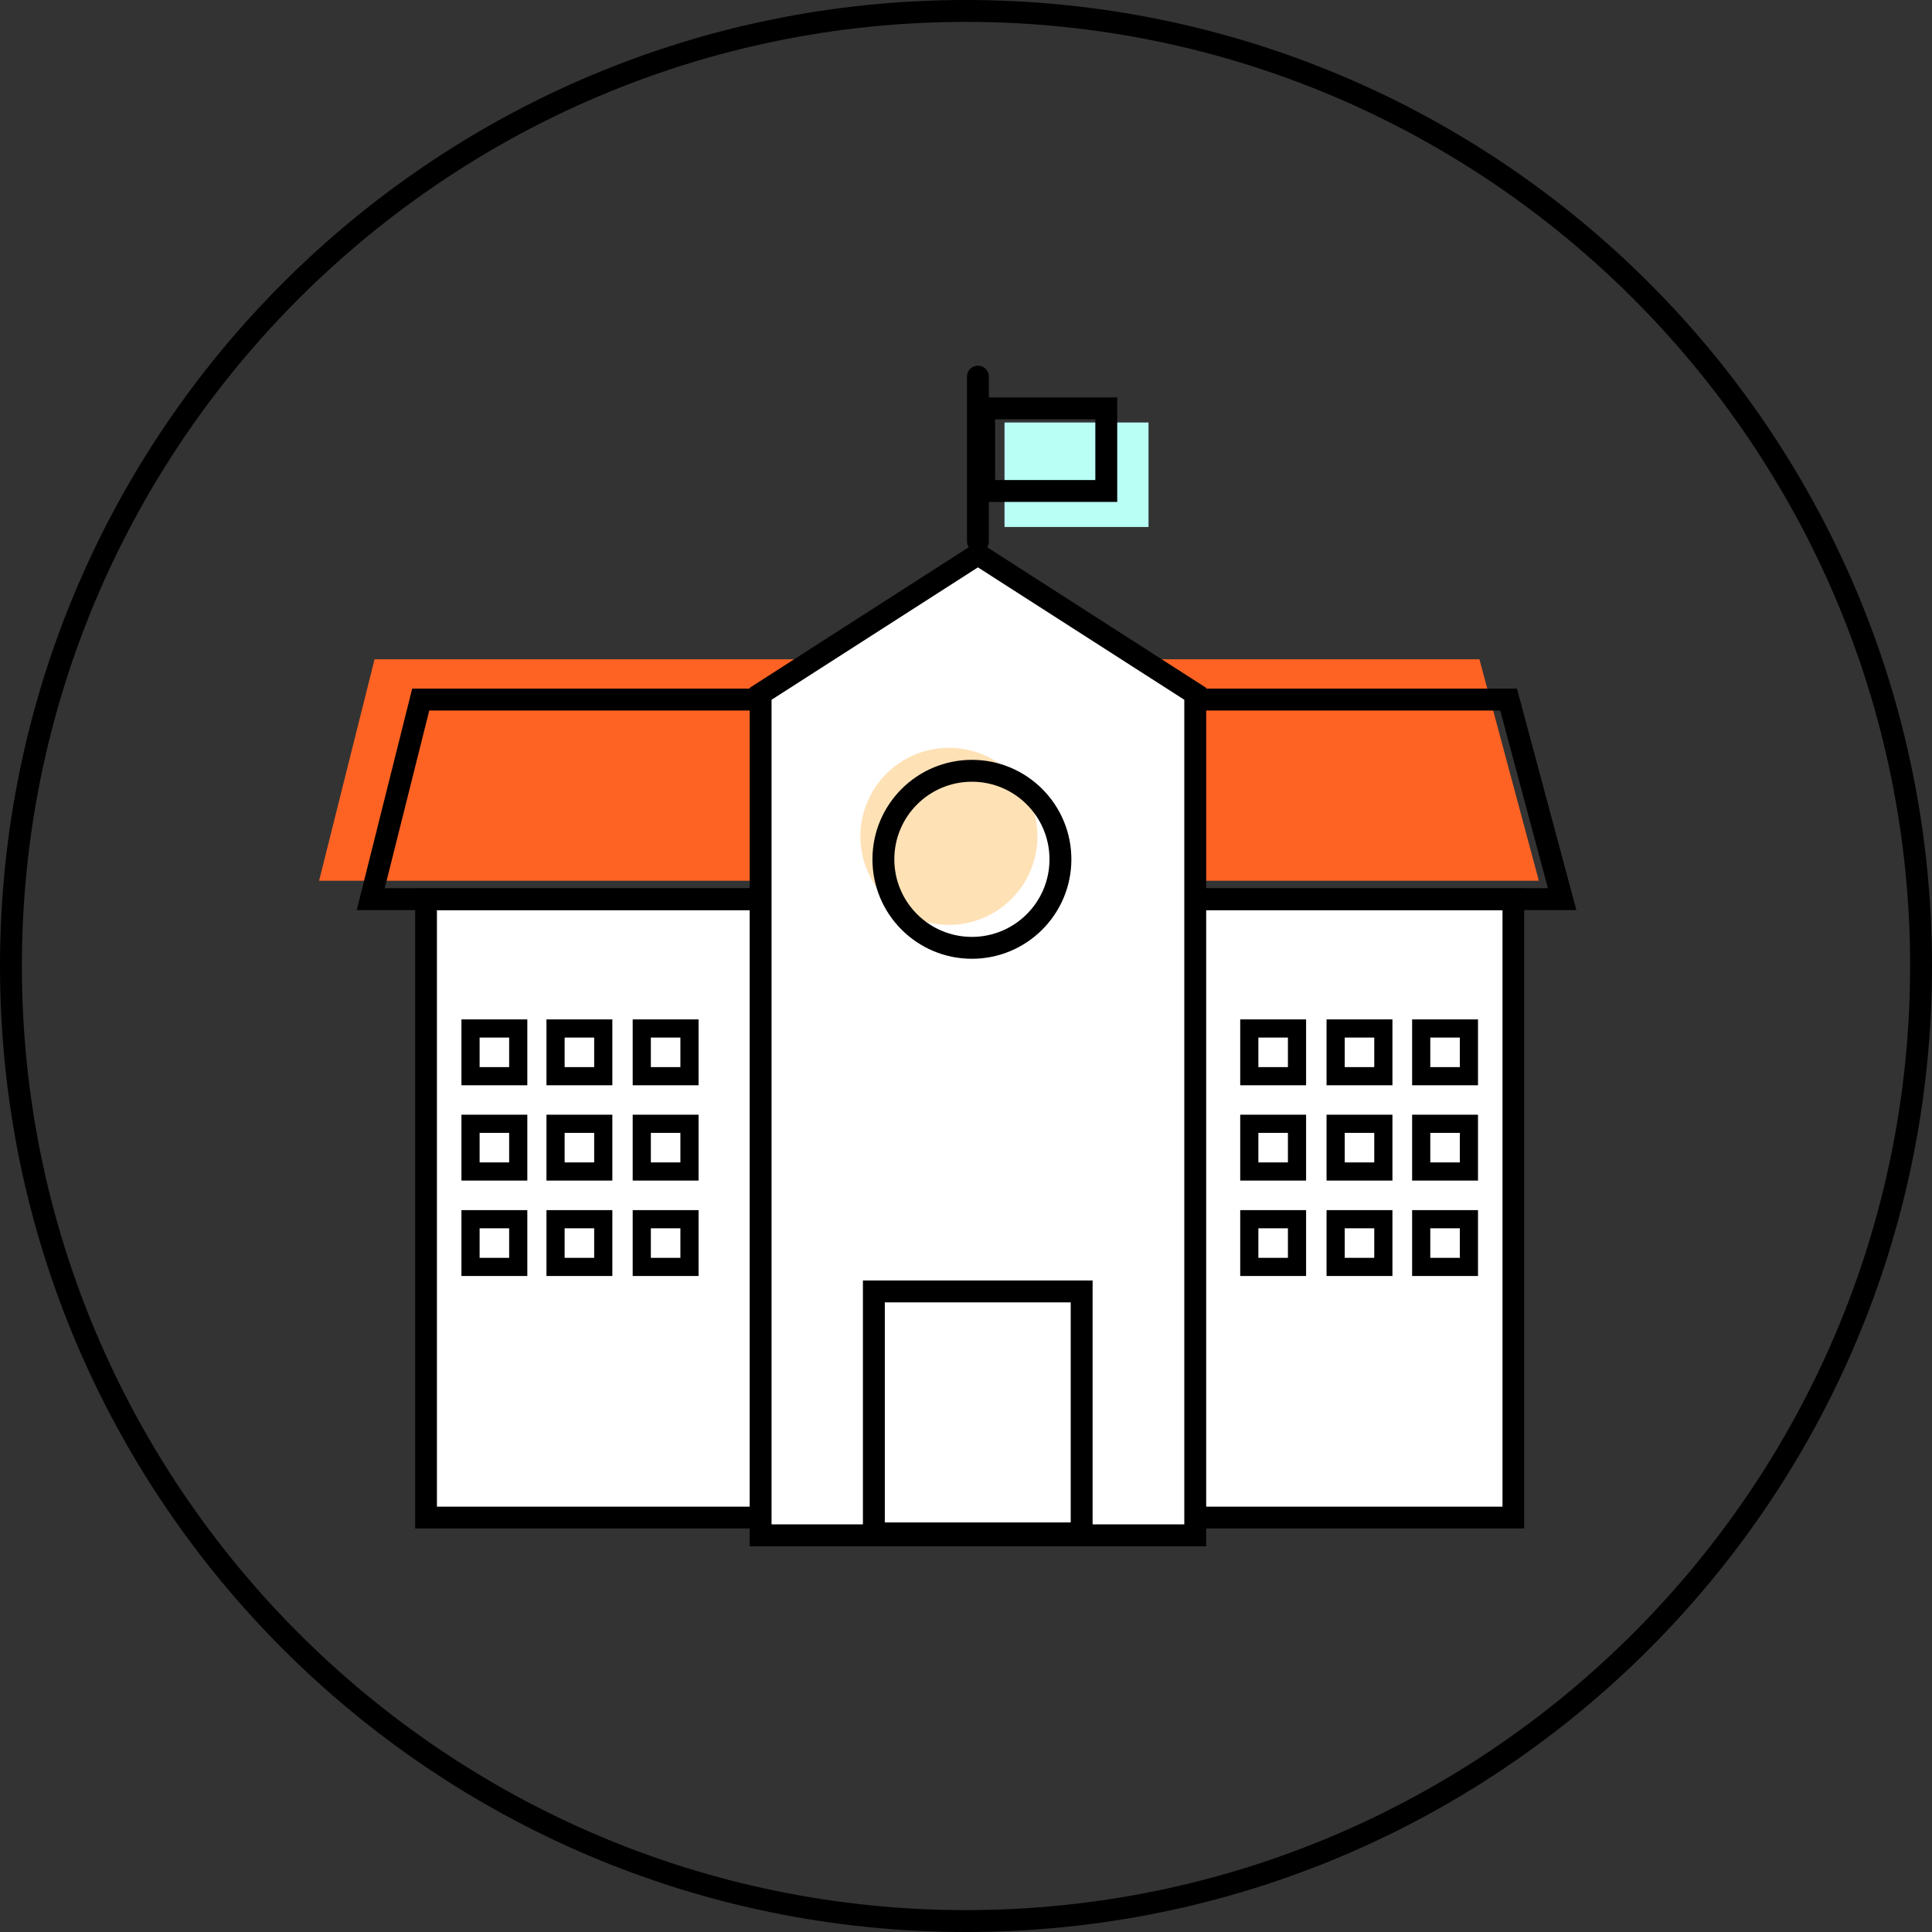 <?xml version="1.0" encoding="UTF-8"?>
<svg id="_レイヤー_2" data-name="レイヤー 2" xmlns="http://www.w3.org/2000/svg" viewBox="0 0 176.56 176.56">
  <rect x="0" y="0" width="176.56" height="176.56" fill="#333333" stroke="none"/>
  <defs>
    <style>
      .cls-1, .cls-2, .cls-3 {
        stroke-width: 2px;
      }

      .cls-1, .cls-2, .cls-3, .cls-4 {
        stroke: #000;
        stroke-miterlimit: 10;
      }

      .cls-1, .cls-4, .cls-5 {
        fill: #fff;
      }

      .cls-2 {
        stroke-linecap: round;
      }

      .cls-2, .cls-3 {
        fill: none;
      }

      .cls-4 {
        stroke-width: 1.66px;
      }

      .cls-6, .cls-7, .cls-8, .cls-5, .cls-9 {
        stroke-width: 0px;
      }

      .cls-7 {
        fill: #b9fff6;
      }

      .cls-8 {
        fill: #ff6323;
      }

      .cls-9 {
        fill: #ffe1b6;
      }
    </style>
  </defs>
  <g id="_レイヤー_1-2" data-name="レイヤー 1">
    <g>
      <g>
        <rect class="cls-5" x="38.93" y="82.18" width="99.37" height="56.5"/>
        <path class="cls-6" d="m137.31,83.17v54.52H39.93v-54.52h97.38m1.98-1.98H37.94v58.49h101.35v-58.49h0Z"/>
      </g>
      <polygon class="cls-8" points="140.63 80.49 29.16 80.49 34.23 60.25 135.2 60.25 140.63 80.49"/>
      <path class="cls-6" d="m137.1,64.93l4.36,16.24H35.16l4.07-16.24h97.87m1.53-2H37.67l-5.07,20.24h111.46l-5.43-20.24h0Z"/>
      <g>
        <polygon class="cls-5" points="69.51 140.31 69.51 63.4 89.37 50.66 109.23 63.4 109.23 140.31 69.51 140.31"/>
        <path class="cls-6" d="m89.37,51.85l18.86,12.1v75.36h-37.72V63.95l18.86-12.1m0-2.38l-20.86,13.39v78.45h41.72V62.86l-20.86-13.39h0Z"/>
      </g>
      <circle class="cls-9" cx="86.72" cy="76.43" r="8.09"/>
      <circle class="cls-3" cx="88.82" cy="78.53" r="8.09"/>
      <rect class="cls-1" x="79.86" y="118.02" width="18.99" height="22.11"/>
      <rect class="cls-4" x="50.77" y="93.99" width="4.36" height="4.36"/>
      <rect class="cls-4" x="58.65" y="93.99" width="4.36" height="4.36"/>
      <rect class="cls-4" x="50.77" y="102.7" width="4.36" height="4.36"/>
      <rect class="cls-4" x="58.65" y="102.7" width="4.36" height="4.36"/>
      <rect class="cls-4" x="50.77" y="111.42" width="4.36" height="4.36"/>
      <rect class="cls-4" x="58.65" y="111.42" width="4.36" height="4.36"/>
      <rect class="cls-4" x="43" y="93.99" width="4.36" height="4.36"/>
      <rect class="cls-4" x="43" y="102.7" width="4.36" height="4.36"/>
      <rect class="cls-4" x="43" y="111.42" width="4.36" height="4.36"/>
      <rect class="cls-4" x="114.17" y="93.99" width="4.36" height="4.36"/>
      <rect class="cls-4" x="122.06" y="93.99" width="4.36" height="4.36"/>
      <rect class="cls-4" x="114.17" y="102.7" width="4.36" height="4.36"/>
      <rect class="cls-4" x="122.06" y="102.7" width="4.36" height="4.36"/>
      <rect class="cls-4" x="114.17" y="111.42" width="4.36" height="4.36"/>
      <rect class="cls-4" x="122.06" y="111.42" width="4.36" height="4.36"/>
      <rect class="cls-4" x="129.88" y="93.99" width="4.36" height="4.36"/>
      <rect class="cls-4" x="129.88" y="102.7" width="4.36" height="4.36"/>
      <rect class="cls-4" x="129.88" y="111.42" width="4.36" height="4.36"/>
      <line class="cls-2" x1="89.37" y1="49.47" x2="89.37" y2="34.42"/>
      <rect class="cls-7" x="91.8" y="38.61" width="13.16" height="9.55"/>
      <path class="cls-6" d="m100.1,38.32v5.55h-9.16v-5.55h9.16m2-2h-13.16v9.55h13.16v-9.55h0Z"/>
    </g>
    <path class="cls-6" d="m88.28,2c47.58,0,86.28,38.71,86.28,86.28s-38.71,86.28-86.28,86.28S2,135.86,2,88.28,40.71,2,88.28,2m0-2C39.52,0,0,39.52,0,88.28s39.52,88.28,88.28,88.28,88.28-39.52,88.28-88.28S137.04,0,88.28,0h0Z"/>
  </g>
</svg>
